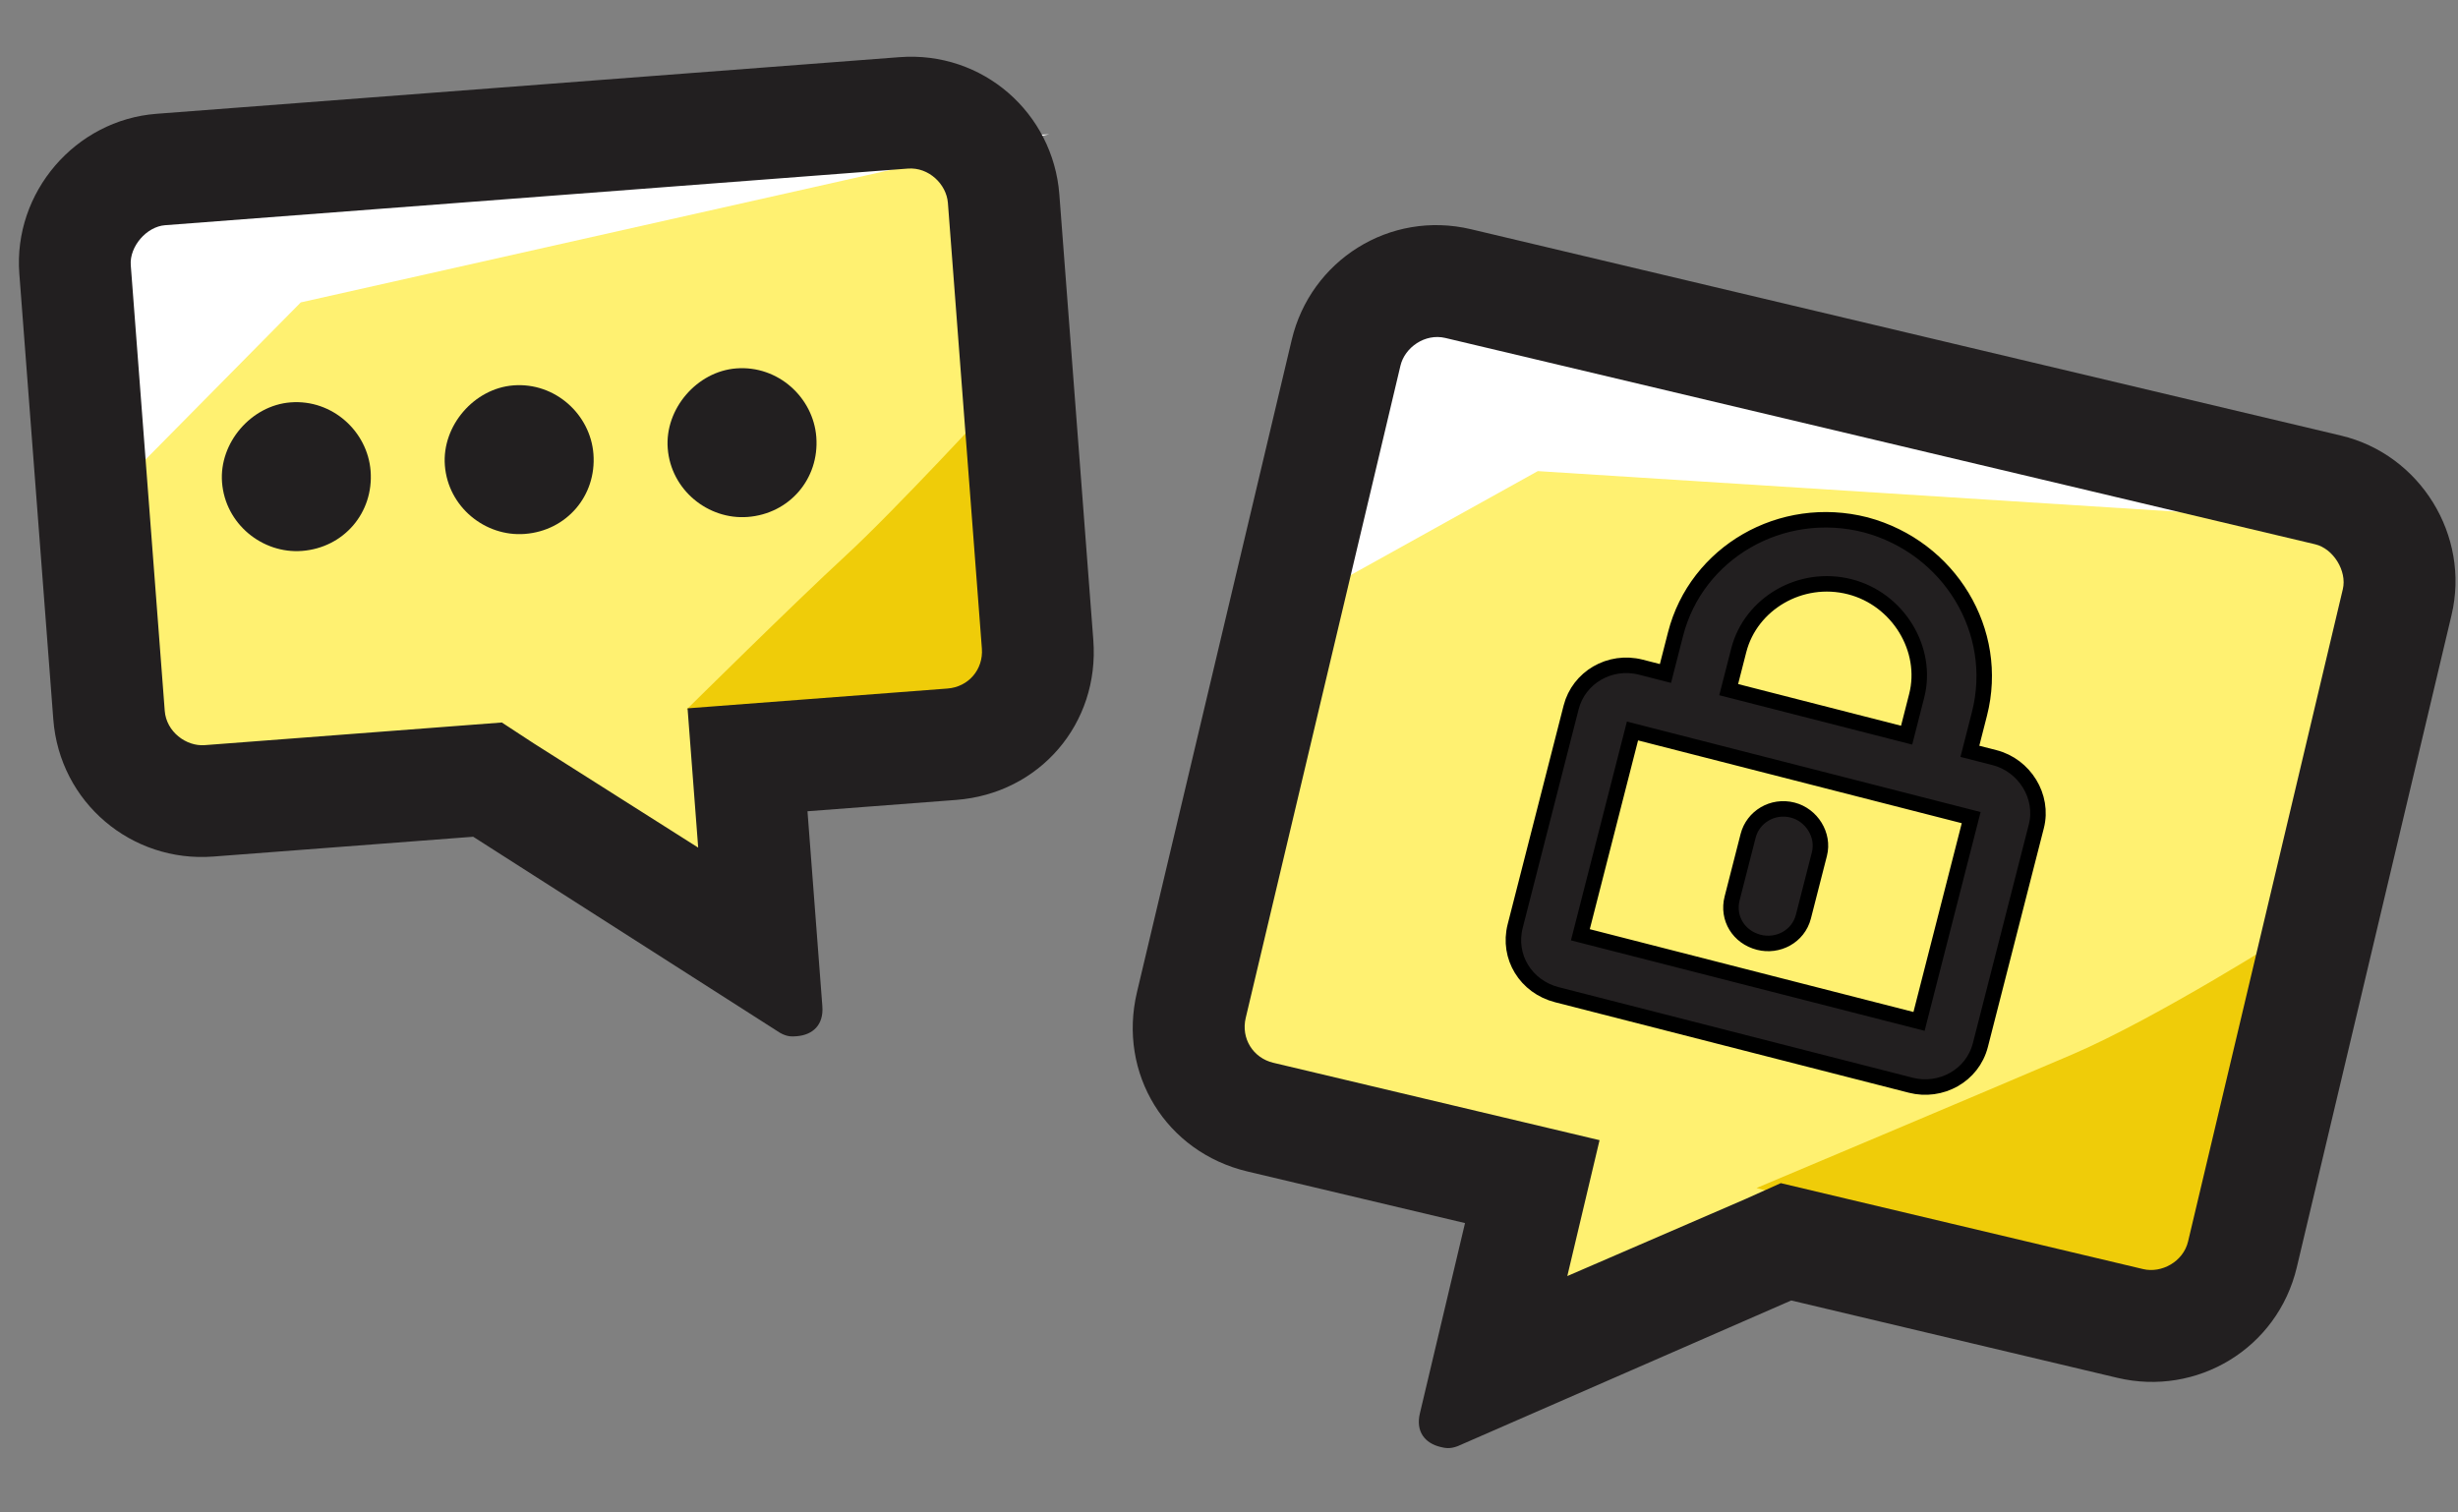 <svg width="130" height="80" viewBox="0 0 130 80" fill="none" xmlns="http://www.w3.org/2000/svg">
<rect x="0" y="0" width="130" height="80" fill="#808080" stroke="none"/>
<path d="M51.125 6.923L4.209 10.136L6.78 41.628H24.775L40.842 47.412V40.343L54.982 37.772L51.125 6.923Z" fill="#FFF171"/>
<path d="M80.046 63.481L63.336 57.054L72.334 14.636L126.962 28.133L116.679 69.265L98.041 66.052L80.046 69.265V63.481Z" fill="#FFF171"/>
<path d="M81.332 24.919L69.764 31.346L73.62 15.921L121.822 27.49L81.332 24.919Z" fill="white"/>
<path d="M109.61 55.769C114.109 53.84 121.178 49.342 121.178 49.342L116.68 69.265L92.9 62.838C92.9 62.838 105.111 57.697 109.61 55.769Z" fill="#EFCC09"/>
<path d="M44.698 29.418C47.346 26.981 52.617 21.259 52.617 21.259L54.37 36.173L36.31 37.533C36.31 37.533 42.05 31.855 44.698 29.418Z" fill="#EFCC09"/>
<path d="M15.908 15.995L6.607 25.409L5.98 9.522L55.492 7.102L15.908 15.995Z" fill="white"/>
<path d="M8.281 6.019L47.57 3.024C51.99 2.687 55.699 5.985 56.027 10.282L57.824 33.856C58.16 38.276 54.985 41.975 50.565 42.312L42.707 42.911L43.493 53.225C43.568 54.207 42.992 54.745 42.132 54.81C41.887 54.829 41.641 54.848 41.254 54.63L25.027 44.259L11.276 45.307C6.979 45.635 3.156 42.468 2.819 38.048L1.022 14.475C0.695 10.178 3.984 6.346 8.281 6.019ZM8.713 37.599C8.797 38.704 9.845 39.489 10.827 39.414L26.542 38.216L28.232 39.322L36.926 44.834L36.364 37.467L50.115 36.419C51.221 36.335 52.014 35.41 51.93 34.305L50.133 10.732C50.058 9.749 49.124 8.833 48.019 8.917L8.73 11.912C7.748 11.987 6.841 13.044 6.916 14.026L8.713 37.599Z" fill="#221F20"/>
<path d="M43.173 23.115C43.014 21.028 41.154 19.318 38.944 19.486C36.857 19.645 35.156 21.627 35.315 23.714C35.483 25.924 37.456 27.503 39.543 27.344C41.753 27.175 43.341 25.325 43.173 23.115Z" fill="#221F20"/>
<path d="M31.386 24.014C31.227 21.927 29.367 20.216 27.157 20.384C25.07 20.544 23.369 22.526 23.528 24.613C23.696 26.823 25.669 28.401 27.756 28.242C29.966 28.074 31.554 26.224 31.386 24.014Z" fill="#221F20"/>
<path d="M19.601 24.912C19.441 22.825 17.582 21.114 15.372 21.283C13.285 21.442 11.584 23.424 11.743 25.511C11.911 27.721 13.884 29.3 15.971 29.141C18.181 28.972 19.769 27.122 19.601 24.912Z" fill="#221F20"/>
<path d="M123.811 23.04L77.805 12.126C73.492 11.102 69.313 13.781 68.318 17.974L60.133 52.479C59.11 56.792 61.669 60.943 65.982 61.966L77.483 64.694L75.096 74.758C74.868 75.716 75.354 76.338 76.192 76.537C76.432 76.594 76.672 76.651 77.088 76.496L94.736 68.787L111.988 72.88C116.181 73.874 120.452 71.344 121.475 67.031L129.66 32.526C130.655 28.333 128.005 24.034 123.811 23.04ZM115.724 65.667C115.468 66.745 114.311 67.356 113.352 67.129L94.183 62.581L92.341 63.41L82.893 67.496L84.598 60.308L67.346 56.215C66.268 55.959 65.628 54.922 65.884 53.843L74.069 19.338C74.297 18.38 75.363 17.62 76.441 17.876L122.447 28.79C123.406 29.018 124.137 30.203 123.909 31.162L115.724 65.667Z" fill="#221F20"/>
<path d="M98.676 27.762C103.121 28.957 105.806 33.401 104.69 37.761L104.184 39.741L105.488 40.075C107.078 40.482 108.101 42.133 107.699 43.706L104.739 55.278C104.322 56.908 102.64 57.807 101.056 57.402L82.348 52.616C80.705 52.196 79.721 50.61 80.136 48.985L83.096 37.413C83.497 35.845 85.132 34.868 86.78 35.289L88.084 35.623L88.617 33.54C89.719 29.23 94.209 26.62 98.671 27.761L98.676 27.762ZM83.583 49.444L101.495 54.026L104.253 43.247L86.34 38.665L83.583 49.444ZM94.812 42.849C95.817 43.106 96.483 44.169 96.226 45.174L95.38 48.482C95.107 49.547 94.019 50.097 93.023 49.842C91.964 49.571 91.34 48.573 91.61 47.517L92.456 44.21C92.711 43.214 93.744 42.576 94.812 42.849ZM97.834 31.036C95.228 30.369 92.591 31.936 91.961 34.395L91.428 36.478L100.839 38.886L101.371 36.802C102 34.345 100.389 31.689 97.834 31.036Z" fill="#221F20" stroke="black" stroke-width="0.819"/>
</svg>
